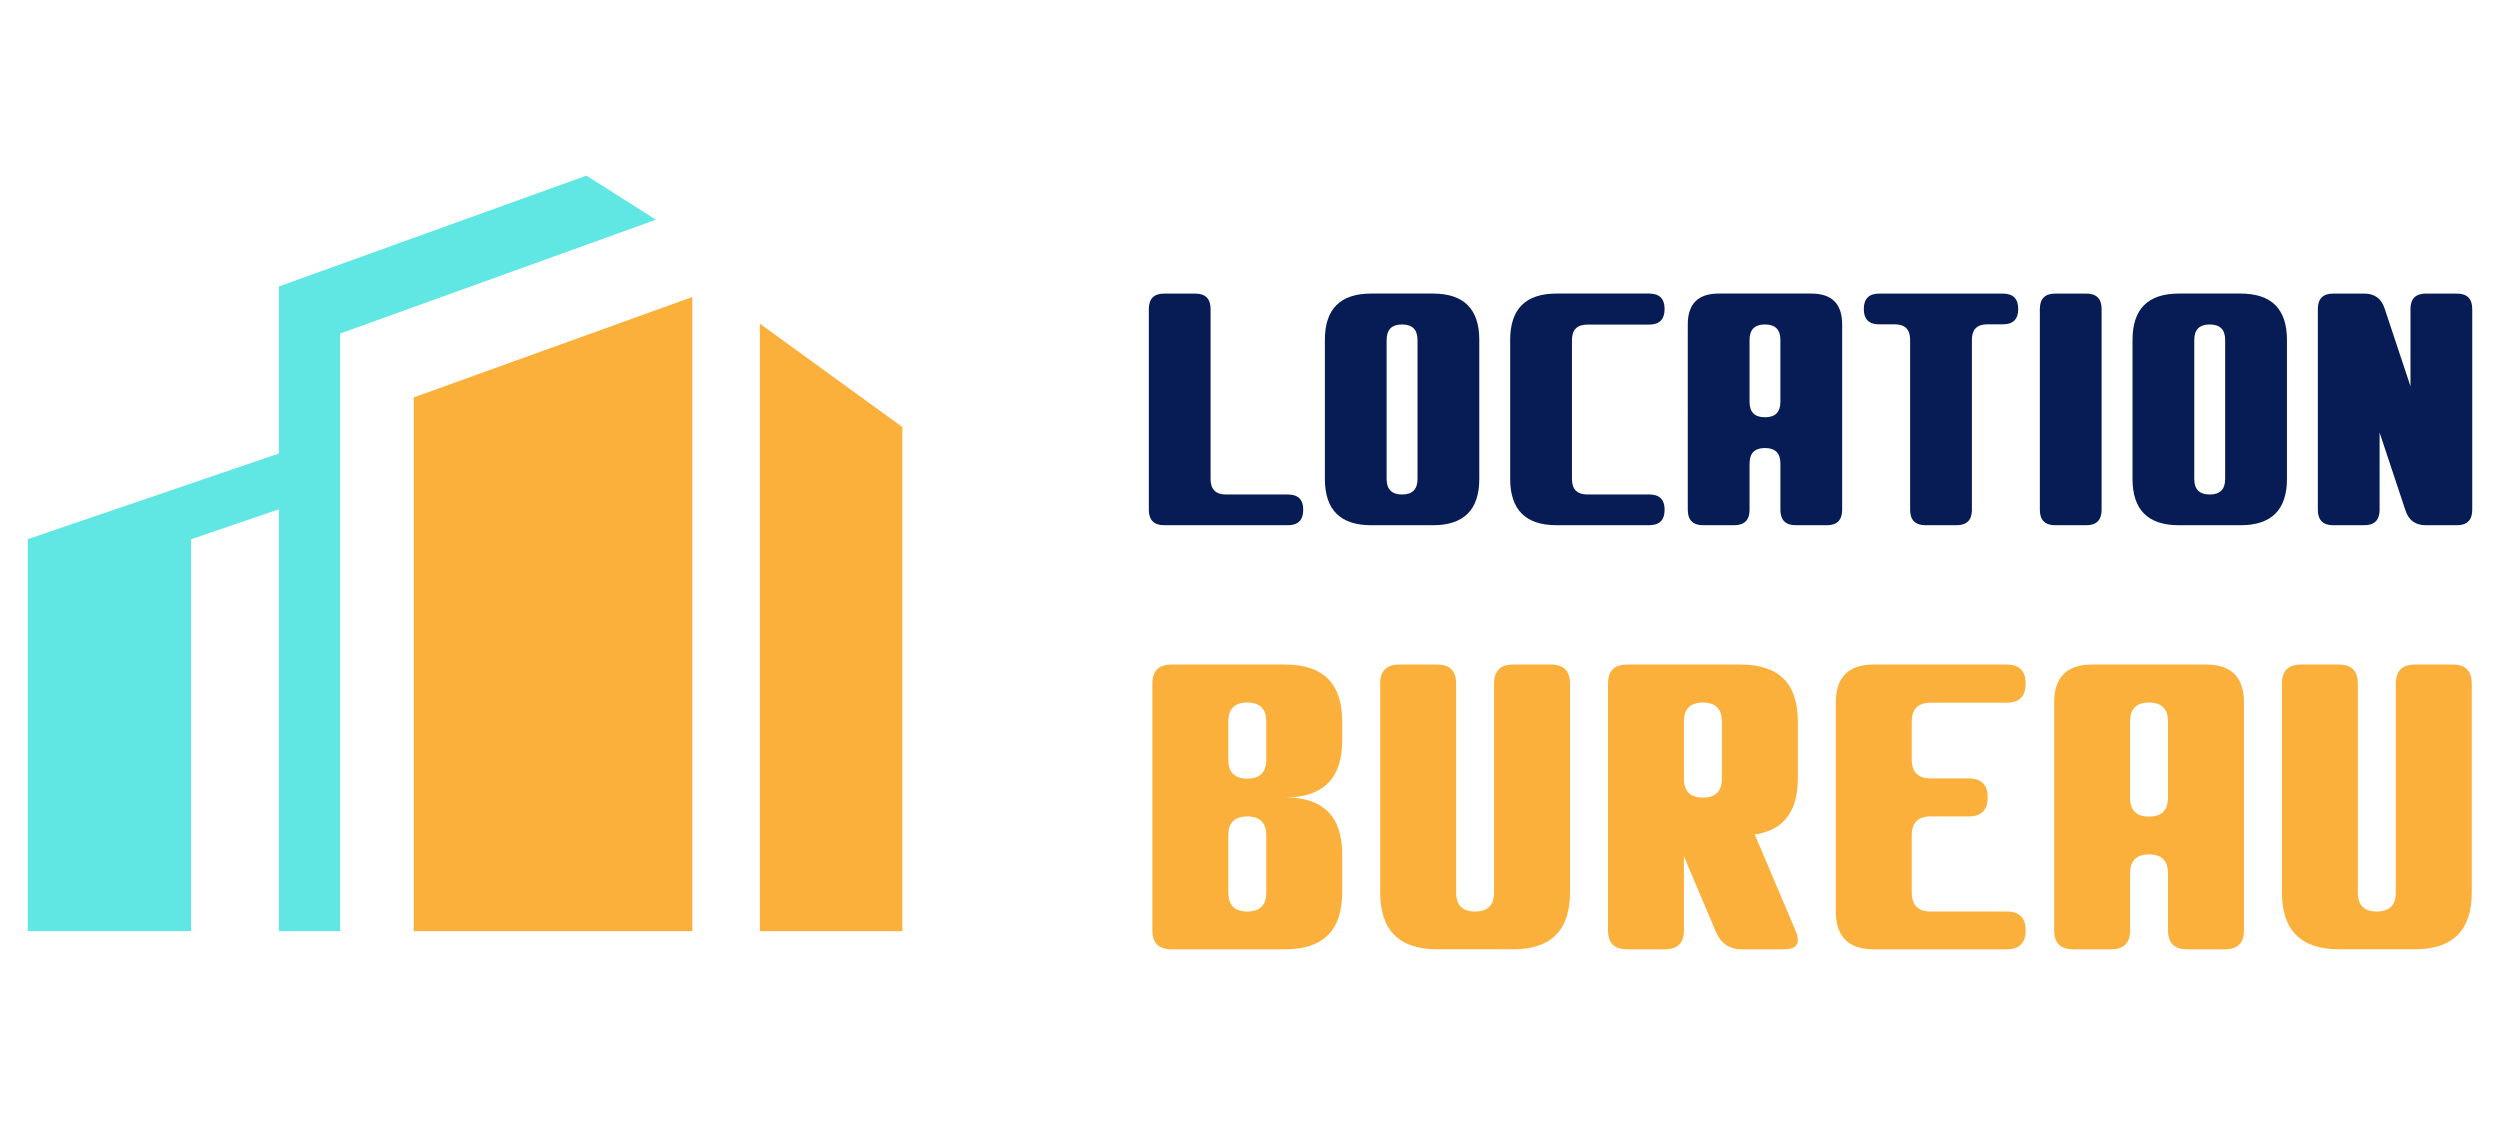 <?xml version="1.0" encoding="utf-8"?>
<!-- Generator: Adobe Illustrator 16.0.0, SVG Export Plug-In . SVG Version: 6.00 Build 0)  -->
<!DOCTYPE svg PUBLIC "-//W3C//DTD SVG 1.1//EN" "http://www.w3.org/Graphics/SVG/1.1/DTD/svg11.dtd">
<svg version="1.1" id="Calque_1" xmlns="http://www.w3.org/2000/svg" xmlns:xlink="http://www.w3.org/1999/xlink" x="0px" y="0px"
	 width="173.334px" height="77.995px" viewBox="0 0 173.334 77.995" enable-background="new 0 0 173.334 77.995"
	 xml:space="preserve">
<g>
	<g>
		<polygon fill="#60E7E3" points="40.661,12.176 38.856,12.826 19.336,19.862 19.336,31.443 1.925,37.382 1.925,64.557 
			13.248,64.557 13.248,37.388 16.746,36.194 19.336,35.311 19.336,64.557 23.583,64.557 23.583,23.126 45.476,15.233 		"/>
	</g>
	<polyline fill-rule="evenodd" clip-rule="evenodd" fill="#FBB03B" points="48.004,64.557 48.004,20.59 28.688,27.553 
		28.688,64.557 	"/>
	<polyline fill-rule="evenodd" clip-rule="evenodd" fill="#FBB03B" points="62.564,64.557 62.564,29.61 52.685,22.442 
		52.685,64.557 	"/>
	<g>
		<g>
			<path fill="#071C55" d="M83.933,33.214c0,0.714,0.357,1.071,1.071,1.071h4.293c0.707,0,1.061,0.353,1.061,1.06
				c0,0.714-0.357,1.071-1.071,1.071h-8.564c-0.715,0-1.071-0.357-1.071-1.071V21.426c0-0.714,0.356-1.071,1.071-1.071h2.141
				c0.714,0,1.07,0.357,1.07,1.071V33.214z"/>
			<path fill="#071C55" d="M99.352,20.354c2.142,0,3.212,1.071,3.212,3.213v9.636c0,2.142-1.07,3.213-3.212,3.213h-4.283
				c-2.142,0-3.211-1.071-3.211-3.213v-9.636c0-2.142,1.069-3.213,3.211-3.213H99.352z M97.211,34.285
				c0.712,0,1.07-0.357,1.07-1.071v-9.646c0-0.714-0.358-1.071-1.07-1.071c-0.714,0-1.071,0.357-1.071,1.071v9.646
				C96.14,33.928,96.497,34.285,97.211,34.285z"/>
			<path fill="#071C55" d="M104.705,23.567c0-2.142,1.072-3.213,3.213-3.213h6.422c0.717,0,1.072,0.357,1.072,1.071
				c0,0.722-0.355,1.081-1.072,1.081h-4.28c-0.715,0-1.07,0.357-1.07,1.071v9.636c0,0.714,0.355,1.071,1.07,1.071h4.292
				c0.707,0,1.061,0.353,1.061,1.06c0,0.714-0.355,1.071-1.072,1.071h-6.422c-2.141,0-3.213-1.071-3.213-3.213V23.567z"/>
			<path fill="#071C55" d="M125.583,20.354c1.429,0,2.141,0.715,2.141,2.142v12.849c0,0.714-0.354,1.071-1.07,1.071h-2.142
				c-0.712,0-1.07-0.357-1.07-1.071v-3.212c0-0.714-0.355-1.07-1.068-1.07c-0.716,0-1.07,0.356-1.07,1.07v3.212
				c0,0.714-0.358,1.071-1.071,1.071h-2.143c-0.715,0-1.07-0.357-1.07-1.071V22.496c0-1.427,0.714-2.142,2.142-2.142H125.583z
				 M121.303,27.861c0,0.714,0.354,1.069,1.07,1.069c0.713,0,1.068-0.355,1.068-1.069v-4.294c0-0.714-0.355-1.071-1.068-1.071
				c-0.716,0-1.07,0.357-1.07,1.071V27.861z"/>
			<path fill="#071C55" d="M136.72,35.345c0,0.714-0.358,1.071-1.07,1.071h-2.142c-0.714,0-1.072-0.357-1.072-1.071V23.557
				c0-0.714-0.356-1.07-1.07-1.07h-1.081c-0.707,0-1.061-0.354-1.061-1.061c0-0.714,0.358-1.071,1.071-1.071h8.566
				c0.712,0,1.07,0.357,1.07,1.071c0,0.707-0.355,1.061-1.061,1.061h-1.081c-0.716,0-1.07,0.356-1.07,1.07V35.345z"/>
			<path fill="#071C55" d="M145.712,35.345c0,0.714-0.356,1.071-1.07,1.071H142.5c-0.713,0-1.07-0.357-1.07-1.071V21.426
				c0-0.714,0.357-1.071,1.07-1.071h2.142c0.714,0,1.07,0.357,1.07,1.071V35.345z"/>
			<path fill="#071C55" d="M155.35,20.354c2.143,0,3.213,1.071,3.213,3.213v9.636c0,2.142-1.07,3.213-3.213,3.213h-4.283
				c-2.142,0-3.212-1.071-3.212-3.213v-9.636c0-2.142,1.07-3.213,3.212-3.213H155.35z M153.208,34.285
				c0.712,0,1.07-0.357,1.07-1.071v-9.646c0-0.714-0.358-1.071-1.07-1.071c-0.713,0-1.071,0.357-1.071,1.071v9.646
				C152.137,33.928,152.495,34.285,153.208,34.285z"/>
			<path fill="#071C55" d="M168.197,36.416c-0.722,0-1.192-0.339-1.414-1.018l-1.797-5.407v5.354c0,0.714-0.356,1.071-1.07,1.071
				h-2.142c-0.715,0-1.07-0.357-1.07-1.071V21.426c0-0.714,0.355-1.071,1.07-1.071h2.142c0.721,0,1.192,0.34,1.413,1.018
				l1.798,5.407v-5.354c0-0.714,0.356-1.071,1.07-1.071h2.142c0.715,0,1.07,0.357,1.07,1.071v13.919c0,0.714-0.355,1.071-1.07,1.071
				H168.197z"/>
		</g>
	</g>
	<g>
		<path fill="#FBB03B" d="M79.898,47.392c0-0.877,0.438-1.316,1.315-1.316h7.898c2.633,0,3.949,1.316,3.949,3.948v1.318
			c0,2.63-1.316,3.946-3.949,3.946c2.633,0,3.949,1.318,3.949,3.95v2.633c0,2.631-1.316,3.948-3.949,3.948h-7.898
			c-0.877,0-1.315-0.438-1.315-1.317V47.392z M85.163,52.67c0,0.877,0.439,1.316,1.316,1.316c0.879,0,1.316-0.439,1.316-1.316
			v-2.646c0-0.876-0.438-1.315-1.316-1.315c-0.877,0-1.316,0.439-1.316,1.315V52.67z M85.163,61.884
			c0,0.876,0.439,1.315,1.316,1.315c0.879,0,1.316-0.439,1.316-1.315v-3.962c0-0.876-0.438-1.315-1.316-1.315
			c-0.877,0-1.316,0.439-1.316,1.315V61.884z"/>
		<path fill="#FBB03B" d="M107.54,46.075c0.878,0,1.314,0.439,1.314,1.316v14.479c0,2.631-1.314,3.948-3.946,3.948h-5.267
			c-2.632,0-3.947-1.317-3.947-3.948V47.392c0-0.877,0.437-1.316,1.315-1.316h2.632c0.879,0,1.318,0.439,1.318,1.316v14.492
			c0,0.876,0.436,1.315,1.314,1.315c0.876,0,1.315-0.439,1.315-1.315V47.392c0-0.877,0.439-1.316,1.318-1.316H107.54z"/>
		<path fill="#FBB03B" d="M116.753,64.502c0,0.879-0.439,1.317-1.315,1.317h-2.633c-0.877,0-1.316-0.438-1.316-1.317v-17.11
			c0-0.877,0.439-1.316,1.316-1.316h7.897c2.634,0,3.949,1.316,3.949,3.948v3.948c0,2.301-0.997,3.595-2.989,3.885l2.857,6.737
			c0.088,0.213,0.132,0.405,0.132,0.582c0,0.429-0.321,0.644-0.96,0.644h-2.924c-0.859,0-1.46-0.408-1.802-1.226l-2.213-5.226
			V64.502z M116.753,53.986c0,0.879,0.439,1.314,1.315,1.314c0.879,0,1.318-0.436,1.318-1.314v-3.963
			c0-0.876-0.439-1.315-1.318-1.315c-0.876,0-1.315,0.439-1.315,1.315V53.986z"/>
		<path fill="#FBB03B" d="M132.549,61.884c0,0.876,0.437,1.315,1.315,1.315h5.279c0.867,0,1.302,0.435,1.302,1.303
			c0,0.879-0.438,1.317-1.316,1.317h-9.213c-1.755,0-2.632-0.878-2.632-2.633V48.708c0-1.754,0.877-2.633,2.632-2.633h9.213
			c0.879,0,1.316,0.439,1.316,1.316c0,0.888-0.438,1.33-1.316,1.33h-5.265c-0.879,0-1.315,0.439-1.315,1.314v2.621
			c0,0.875,0.437,1.314,1.315,1.314h2.635c0.876,0,1.315,0.439,1.315,1.316c0,0.879-0.439,1.318-1.315,1.318h-2.635
			c-0.879,0-1.315,0.439-1.315,1.315V61.884z"/>
		<path fill="#FBB03B" d="M152.95,46.075c1.755,0,2.632,0.879,2.632,2.633v15.794c0,0.879-0.438,1.317-1.316,1.317h-2.632
			c-0.879,0-1.318-0.438-1.318-1.317v-3.947c0-0.879-0.438-1.316-1.314-1.316c-0.879,0-1.315,0.438-1.315,1.316v3.947
			c0,0.879-0.439,1.317-1.318,1.317h-2.63c-0.879,0-1.316-0.438-1.316-1.317V48.708c0-1.754,0.877-2.633,2.631-2.633H152.95z
			 M147.686,55.301c0,0.879,0.437,1.318,1.315,1.318c0.877,0,1.314-0.439,1.314-1.318v-5.277c0-0.876-0.438-1.315-1.314-1.315
			c-0.879,0-1.315,0.439-1.315,1.315V55.301z"/>
		<path fill="#FBB03B" d="M170.062,46.075c0.876,0,1.315,0.439,1.315,1.316v14.479c0,2.631-1.315,3.948-3.948,3.948h-5.265
			c-2.634,0-3.949-1.317-3.949-3.948V47.392c0-0.877,0.439-1.316,1.315-1.316h2.634c0.875,0,1.314,0.439,1.314,1.316v14.492
			c0,0.876,0.439,1.315,1.316,1.315c0.879,0,1.318-0.439,1.318-1.315V47.392c0-0.877,0.437-1.316,1.315-1.316H170.062z"/>
	</g>
</g>
</svg>
